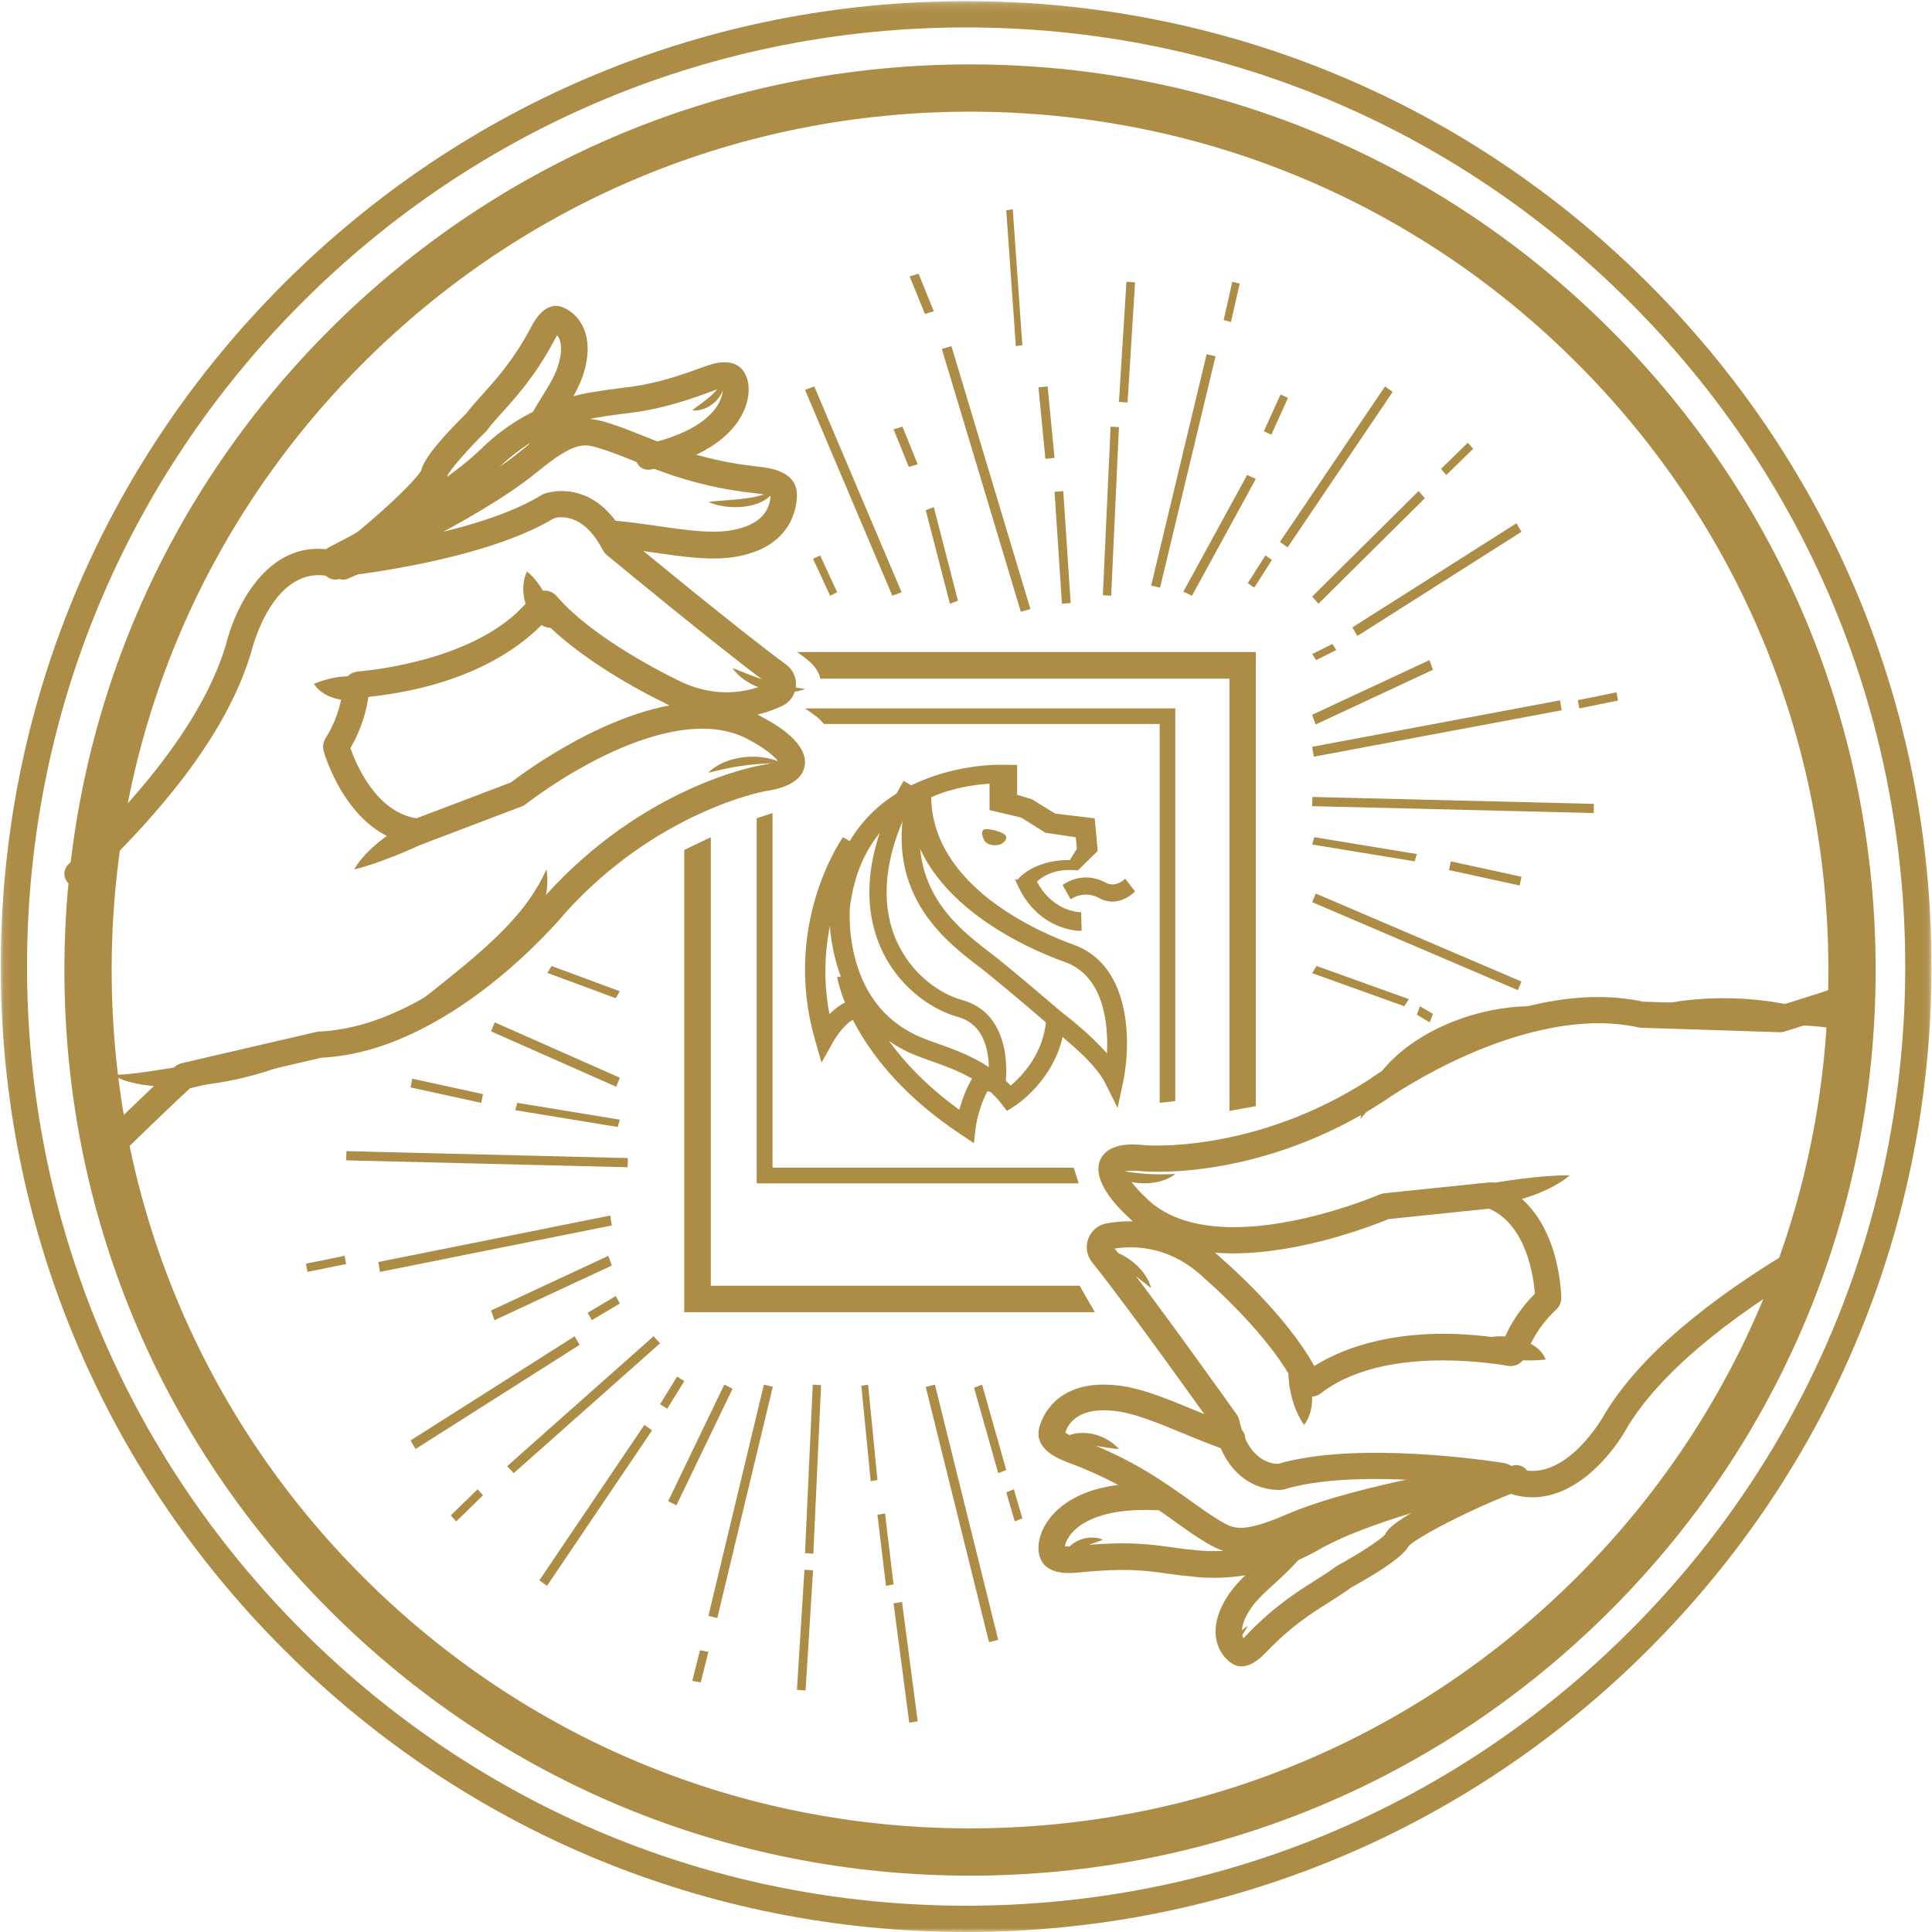 <?xml version="1.0" encoding="UTF-8"?>
<svg width="240px" height="240px" viewBox="0 0 240 240" version="1.1" xmlns="http://www.w3.org/2000/svg" xmlns:xlink="http://www.w3.org/1999/xlink">
    <defs>
        <polygon id="path-1" points="0.093 0.141 239.939 0.141 239.939 240 0.093 240"></polygon>
    </defs>
    <g id="Awards" stroke="none" stroke-width="1" fill="none" fill-rule="evenodd">
        <g id="awards" transform="translate(-490, -5875)">
            <g id="MIEMBROS" transform="translate(0, 5475)">
                <g id="LOGOGRANDE" transform="translate(490, 400)">
                    <path d="M43.526,92.935 C44.203,94.858 46.704,100.879 51.733,101.654 L63.471,97.194 C64.484,96.417 69.092,92.989 74.797,90.393 C77.786,89.032 80.581,88.111 83.167,87.629 C82.85,87.48 82.528,87.32 82.206,87.145 C81.457,86.786 72.817,82.567 67.646,77.25 C65.105,79.996 58.678,85.21 45.759,86.57 C45.556,88.048 45.006,90.406 43.526,92.935 M12.712,145 C12.288,145 11.863,144.838 11.543,144.512 C10.909,143.869 10.918,142.837 11.564,142.206 C12.529,141.264 21.014,132.978 21.917,132.366 C22.126,132.223 22.36,132.121 22.609,132.065 L39.3,128.191 C39.423,128.162 39.551,128.145 39.679,128.14 C54.203,127.508 67.581,111.459 67.715,111.298 L67.763,111.243 C79.932,97.728 93.883,95.176 94.471,95.076 C95.706,94.888 96.319,94.654 96.604,94.508 C96.158,93.88 94.713,92.787 93.318,92.056 L93.246,92.016 C88.147,89.02 81.14,91.093 76.158,93.36 C70.405,95.978 65.846,99.485 65.345,99.876 C65.188,99.998 65.005,100.104 64.807,100.177 L52.617,104.81 C52.313,104.928 51.977,104.972 51.649,104.935 C43.883,104.057 40.769,95.155 40.224,93.38 C40.05,92.814 40.134,92.2 40.45,91.697 C42.267,88.804 42.547,86.099 42.592,85.339 C42.648,84.334 43.455,83.508 44.467,83.417 C47.057,83.191 60.26,81.681 65.972,74.172 C66.352,73.676 66.926,73.381 67.547,73.363 C68.176,73.336 68.77,73.608 69.179,74.085 C73.806,79.478 83.562,84.176 83.661,84.222 L83.734,84.259 C88.507,86.84 92.633,86.101 95.362,84.924 C89.177,80.35 75.947,69.413 75.376,68.942 C75.166,68.767 74.993,68.552 74.865,68.306 C72.481,63.681 69.52,64.177 68.832,64.369 C60.091,69.663 43.63,71.489 41.775,71.679 C41.54,71.703 41.307,71.686 41.08,71.63 C34.005,69.948 31.355,80.428 31.244,80.875 L31.217,80.974 C28.624,89.741 21.934,99.145 10.768,109.721 C10.112,110.344 9.076,110.318 8.451,109.663 C7.828,109.012 7.853,107.98 8.509,107.359 C19.09,97.335 25.672,88.153 28.07,80.069 C29.37,74.842 33.656,66.67 41.644,68.413 C43.704,68.187 59.396,66.338 67.243,61.511 C67.376,61.431 67.503,61.371 67.636,61.324 C68.27,61.106 73.839,59.428 77.663,66.592 C79.447,68.064 92.004,78.418 97.643,82.547 C98.514,83.184 98.97,84.203 98.866,85.273 C98.76,86.34 98.114,87.25 97.139,87.704 C96.348,88.075 95.321,88.473 94.112,88.772 C94.37,88.903 94.624,89.041 94.875,89.187 C96.587,90.085 100.419,92.418 99.963,95.125 C99.546,97.606 96.124,98.124 94.998,98.294 C94.903,98.311 81.596,100.784 70.226,113.394 C69.363,114.435 55.687,130.631 39.932,131.393 L23.625,135.178 C22.742,135.949 18.825,139.681 13.86,144.534 C13.54,144.845 13.127,145 12.712,145" id="Fill-1" fill="#AD8C45"></path>
                    <path d="M100,85.58 C100,85.58 99.86,85.65 99.591,85.729 C99.458,85.766 99.294,85.819 99.1,85.851 C98.908,85.891 98.689,85.929 98.446,85.954 C97.962,86.006 97.385,86.021 96.777,85.961 C96.471,85.939 96.158,85.894 95.845,85.831 C95.527,85.782 95.223,85.685 94.91,85.605 C94.604,85.513 94.309,85.4 94.019,85.289 C93.735,85.168 93.466,85.032 93.209,84.904 C92.959,84.763 92.73,84.613 92.514,84.475 C92.295,84.337 92.122,84.175 91.951,84.039 C91.612,83.764 91.388,83.49 91.231,83.303 C91.075,83.115 91,83 91,83 C91,83 91.157,83.047 91.409,83.144 C91.533,83.193 91.687,83.249 91.851,83.321 C92.012,83.397 92.215,83.46 92.418,83.542 C92.627,83.619 92.834,83.722 93.071,83.802 C93.307,83.886 93.548,83.981 93.797,84.077 C94.052,84.161 94.311,84.253 94.573,84.348 C94.844,84.425 95.106,84.525 95.38,84.602 C95.655,84.676 95.922,84.768 96.198,84.831 C96.335,84.865 96.469,84.901 96.602,84.939 C96.737,84.971 96.871,85.002 97.002,85.031 C97.265,85.099 97.525,85.144 97.77,85.201 C98.018,85.246 98.254,85.299 98.474,85.335 C98.916,85.422 99.294,85.474 99.567,85.518 C99.843,85.558 100,85.58 100,85.58" id="Fill-3" fill="#AD8C45"></path>
                    <path d="M96,61 C96,61 95.987,61.104 95.893,61.273 C95.798,61.441 95.612,61.668 95.316,61.905 C95.164,62.02 94.989,62.139 94.782,62.247 C94.582,62.366 94.343,62.453 94.099,62.556 C93.846,62.634 93.585,62.733 93.303,62.785 C93.025,62.848 92.737,62.905 92.446,62.934 L92.01,62.979 C91.866,62.989 91.72,62.989 91.578,62.994 C91.291,63.005 91.008,63.002 90.74,62.978 C90.472,62.956 90.211,62.943 89.973,62.901 C89.732,62.862 89.509,62.82 89.303,62.778 C88.895,62.692 88.571,62.573 88.348,62.497 C88.122,62.416 88,62.36 88,62.36 C88,62.36 88.148,62.333 88.394,62.303 C88.64,62.268 88.984,62.252 89.388,62.21 C89.59,62.192 89.804,62.174 90.03,62.161 C90.257,62.154 90.49,62.119 90.731,62.106 C90.851,62.095 90.975,62.093 91.097,62.08 C91.217,62.066 91.341,62.054 91.463,62.043 C91.713,62.024 91.96,62.001 92.204,61.965 C92.454,61.946 92.691,61.901 92.929,61.869 C93.171,61.841 93.389,61.783 93.621,61.752 C93.833,61.697 94.061,61.665 94.253,61.608 C94.458,61.56 94.645,61.505 94.822,61.452 C95.527,61.245 96,61 96,61" id="Fill-5" fill="#AD8C45"></path>
                    <path d="M88,96 C88,96 88.082,95.89 88.267,95.726 C88.359,95.645 88.471,95.542 88.615,95.445 C88.755,95.34 88.917,95.228 89.108,95.118 C89.294,95.003 89.509,94.901 89.739,94.789 C89.973,94.691 90.221,94.576 90.491,94.493 C90.758,94.399 91.041,94.316 91.335,94.252 C91.627,94.173 91.932,94.136 92.236,94.085 C92.54,94.041 92.851,94.026 93.153,94.006 C93.456,93.992 93.757,94.006 94.045,94.012 C94.333,94.027 94.609,94.066 94.87,94.097 C95.13,94.124 95.371,94.19 95.593,94.239 C95.813,94.292 96.013,94.336 96.186,94.403 C96.359,94.459 96.507,94.52 96.628,94.568 C96.869,94.663 97,94.728 97,94.728 C97,94.728 96.843,94.75 96.579,94.767 C96.448,94.775 96.29,94.789 96.112,94.791 C95.932,94.791 95.73,94.821 95.513,94.83 C95.297,94.846 95.065,94.841 94.82,94.869 C94.579,94.886 94.323,94.904 94.059,94.923 C93.797,94.953 93.527,94.972 93.255,94.998 C92.985,95.039 92.707,95.052 92.434,95.098 C92.16,95.139 91.885,95.169 91.618,95.218 C91.484,95.244 91.35,95.263 91.217,95.283 C91.086,95.309 90.957,95.335 90.829,95.358 C90.569,95.399 90.326,95.461 90.087,95.502 C89.854,95.558 89.624,95.6 89.42,95.652 C89,95.742 88.652,95.835 88.4,95.897 C88.146,95.963 88,96 88,96" id="Fill-7" fill="#AD8C45"></path>
                    <path d="M69,77.916 C69,77.916 68.964,77.934 68.898,77.95 C68.833,77.963 68.732,77.994 68.612,77.995 C68.495,77.999 68.342,78.009 68.185,77.98 C68.022,77.96 67.849,77.91 67.662,77.842 C67.297,77.7 66.894,77.453 66.535,77.093 C66.167,76.737 65.85,76.268 65.594,75.757 C65.477,75.495 65.361,75.23 65.276,74.954 C65.196,74.677 65.124,74.398 65.078,74.123 C65.037,73.844 65.015,73.57 65.001,73.31 C64.995,73.048 65.012,72.797 65.034,72.566 C65.057,72.333 65.088,72.12 65.138,71.928 C65.181,71.738 65.239,71.569 65.283,71.433 C65.322,71.297 65.377,71.187 65.404,71.114 C65.435,71.041 65.457,71 65.457,71 C65.457,71 65.489,71.025 65.549,71.07 C65.601,71.117 65.693,71.182 65.78,71.27 C65.872,71.357 65.988,71.457 66.097,71.578 C66.204,71.695 66.325,71.828 66.457,71.972 C66.581,72.115 66.698,72.273 66.819,72.435 C66.943,72.596 67.067,72.765 67.175,72.943 C67.408,73.292 67.615,73.667 67.799,74.055 C67.895,74.245 67.981,74.442 68.062,74.641 C68.15,74.832 68.216,75.044 68.291,75.238 C68.361,75.442 68.423,75.646 68.485,75.843 C68.543,76.049 68.602,76.239 68.651,76.437 C68.753,76.817 68.834,77.179 68.896,77.458 C68.931,77.586 68.95,77.715 68.97,77.788 C68.989,77.871 69,77.916 69,77.916" id="Fill-9" fill="#AD8C45"></path>
                    <path d="M48,85.075 C48,85.075 47.973,85.114 47.918,85.177 C47.862,85.236 47.781,85.34 47.672,85.433 C47.455,85.646 47.132,85.906 46.721,86.145 C46.31,86.382 45.814,86.601 45.263,86.753 C44.715,86.911 44.109,86.987 43.499,87 C42.889,87.002 42.272,86.933 41.704,86.776 C41.134,86.622 40.616,86.389 40.2,86.129 C39.994,85.992 39.812,85.854 39.657,85.724 C39.503,85.598 39.382,85.444 39.282,85.335 C39.182,85.227 39.116,85.118 39.067,85.053 C39.022,84.986 39,84.946 39,84.946 C39,84.946 39.044,84.927 39.126,84.891 C39.205,84.863 39.326,84.805 39.464,84.763 C39.745,84.669 40.128,84.528 40.545,84.42 C40.757,84.364 40.982,84.3 41.213,84.254 C41.441,84.212 41.687,84.15 41.931,84.12 C42.423,84.045 42.943,84.004 43.469,84.001 C44.518,83.984 45.604,84.153 46.475,84.43 C46.909,84.561 47.287,84.72 47.561,84.85 C47.696,84.905 47.807,84.975 47.882,85.01 C47.96,85.052 48,85.075 48,85.075" id="Fill-11" fill="#AD8C45"></path>
                    <path d="M44,108 C44,108 44.144,107.722 44.454,107.285 C44.768,106.853 45.248,106.261 45.897,105.633 C46.54,104.997 47.353,104.323 48.284,103.682 C48.75,103.366 49.239,103.041 49.762,102.756 C50.023,102.613 50.28,102.457 50.549,102.32 L51.366,101.922 C51.916,101.665 52.479,101.429 53.044,101.222 C53.324,101.111 53.604,101.008 53.888,100.927 C54.171,100.84 54.449,100.748 54.729,100.674 C55.277,100.507 55.831,100.401 56.351,100.297 C56.615,100.252 56.865,100.199 57.114,100.164 C57.366,100.135 57.608,100.108 57.841,100.082 C58.308,100.04 58.735,100.005 59.119,100 C59.505,100 59.842,100.008 60.12,100.026 C60.678,100.061 61,100.111 61,100.111 C61,100.111 60.748,100.315 60.302,100.621 C60.079,100.774 59.806,100.947 59.494,101.137 C59.184,101.33 58.837,101.551 58.455,101.773 C58.073,101.988 57.659,102.221 57.224,102.468 C56.786,102.701 56.323,102.945 55.847,103.199 C55.372,103.451 54.873,103.688 54.368,103.941 C53.869,104.196 53.343,104.421 52.834,104.678 C52.314,104.912 51.793,105.148 51.28,105.379 C50.76,105.604 50.254,105.832 49.75,106.033 C48.75,106.45 47.79,106.813 46.948,107.112 C46.102,107.404 45.375,107.634 44.847,107.78 C44.587,107.857 44.369,107.904 44.226,107.945 C44.079,107.981 44,108 44,108" id="Fill-13" fill="#AD8C45"></path>
                    <path d="M49,127 C49,127 49.342,126.697 49.936,126.194 C50.533,125.694 51.383,124.996 52.396,124.183 C53.398,123.382 54.567,122.448 55.821,121.445 C56.433,120.947 57.064,120.432 57.707,119.906 C58.334,119.371 58.98,118.843 59.594,118.286 C60.226,117.746 60.827,117.18 61.413,116.624 C61.712,116.348 61.984,116.057 62.274,115.785 C62.558,115.508 62.811,115.215 63.087,114.947 C63.352,114.668 63.59,114.38 63.85,114.113 C64.089,113.832 64.323,113.557 64.551,113.29 C64.771,113.014 64.982,112.746 65.189,112.487 C65.387,112.219 65.577,111.958 65.761,111.71 C66.105,111.199 66.432,110.721 66.685,110.274 C66.972,109.838 67.149,109.427 67.348,109.095 C67.516,108.748 67.65,108.477 67.74,108.291 C67.837,108.101 67.889,108 67.889,108 C67.889,108 67.903,108.111 67.929,108.32 C67.943,108.529 67.997,108.844 68,109.241 C67.983,109.633 68,110.131 67.905,110.678 C67.861,110.952 67.827,111.255 67.752,111.56 C67.679,111.864 67.596,112.186 67.504,112.523 C67.388,112.85 67.268,113.191 67.145,113.545 C67.003,113.889 66.836,114.238 66.673,114.604 C66.495,114.959 66.292,115.311 66.092,115.681 C65.876,116.035 65.641,116.391 65.402,116.752 C64.904,117.456 64.36,118.166 63.746,118.826 C63.148,119.501 62.485,120.13 61.807,120.736 C61.12,121.334 60.413,121.897 59.688,122.415 C58.963,122.93 58.231,123.408 57.499,123.829 C56.774,124.26 56.048,124.631 55.354,124.967 C54.655,125.297 53.984,125.583 53.355,125.824 C52.096,126.305 51.006,126.61 50.233,126.781 C49.458,126.952 49,127 49,127" id="Fill-15" fill="#AD8C45"></path>
                    <path d="M38,131.022 C38,131.022 37.671,131.221 37.076,131.515 C36.477,131.808 35.61,132.195 34.541,132.588 C33.472,132.982 32.2,133.385 30.81,133.737 C30.115,133.915 29.392,134.08 28.648,134.226 C27.908,134.377 27.145,134.5 26.379,134.617 C25.61,134.719 24.841,134.819 24.074,134.878 C23.691,134.913 23.31,134.941 22.93,134.956 C22.553,134.976 22.178,134.994 21.809,134.995 C20.33,135.022 18.932,134.937 17.743,134.752 C17.147,134.659 16.606,134.546 16.132,134.418 C15.897,134.358 15.676,134.285 15.479,134.217 C15.28,134.151 15.098,134.085 14.939,134.011 C14.619,133.884 14.386,133.748 14.231,133.656 C14.076,133.566 14,133.513 14,133.513 C14,133.513 14.1,133.512 14.29,133.51 C14.381,133.51 14.494,133.51 14.626,133.51 C14.757,133.504 14.909,133.495 15.078,133.485 C15.243,133.48 15.427,133.469 15.626,133.448 C15.827,133.427 16.034,133.421 16.263,133.388 C16.717,133.342 17.223,133.277 17.773,133.201 C18.874,133.049 20.148,132.846 21.519,132.633 C22.204,132.527 22.914,132.418 23.634,132.306 C24.357,132.199 25.093,132.09 25.828,131.981 C26.568,131.882 27.307,131.772 28.039,131.682 C28.771,131.585 29.495,131.501 30.198,131.424 C31.604,131.269 32.934,131.158 34.085,131.091 C35.237,131.022 36.212,130.999 36.904,131 C37.595,131.001 38,131.022 38,131.022" id="Fill-17" fill="#AD8C45"></path>
                    <path d="M42.64,72 C42.008,72 41.405,71.627 41.136,70.998 C40.776,70.156 41.155,69.175 41.986,68.807 C42.139,68.74 57.561,61.887 64.711,56.011 C69.863,51.777 72.05,51.495 75.295,52.457 C76.785,52.898 78.272,53.492 79.847,54.12 C83.54,55.594 87.725,57.266 94.107,57.959 C95.585,58.118 99.047,58.495 99,61.566 C98.976,63.077 98.34,68.089 91.149,69.2 C88.227,69.649 84.897,69.17 81.372,68.662 C79.502,68.391 77.57,68.113 75.596,67.955 C74.694,67.882 74.02,67.08 74.09,66.163 C74.162,65.247 74.958,64.559 75.854,64.636 C77.93,64.801 79.914,65.087 81.833,65.365 C85.114,65.837 88.21,66.285 90.657,65.906 C94.864,65.257 95.649,63.028 95.717,61.658 C95.295,61.436 94.157,61.313 93.759,61.269 C86.937,60.528 82.342,58.695 78.649,57.221 C77.144,56.62 75.724,56.052 74.376,55.653 C72.599,55.125 71.423,54.776 66.772,58.601 C59.277,64.761 43.942,71.575 43.293,71.861 C43.081,71.955 42.859,72 42.64,72" id="Fill-19" fill="#AD8C45"></path>
                    <path d="M89.953,47 C89.953,47 89.985,47.104 89.996,47.298 C90.008,47.49 89.995,47.769 89.916,48.09 C89.877,48.251 89.829,48.425 89.752,48.593 C89.687,48.771 89.591,48.937 89.494,49.114 C89.383,49.272 89.275,49.455 89.139,49.597 C89.008,49.751 88.869,49.9 88.718,50.025 C88.57,50.156 88.417,50.278 88.256,50.372 C88.1,50.479 87.942,50.571 87.781,50.64 C87.624,50.71 87.471,50.782 87.32,50.824 C87.171,50.872 87.028,50.905 86.896,50.934 C86.634,50.998 86.405,50.993 86.248,51 C86.09,51.001 86,50.992 86,50.992 C86,50.992 86.072,50.92 86.2,50.812 C86.325,50.702 86.514,50.572 86.727,50.406 C86.834,50.323 86.949,50.233 87.074,50.15 C87.198,50.068 87.316,49.953 87.448,49.863 C87.58,49.772 87.709,49.663 87.838,49.559 C87.972,49.456 88.103,49.351 88.227,49.234 C88.36,49.131 88.476,49.008 88.598,48.896 C88.723,48.785 88.823,48.654 88.941,48.545 C89.037,48.419 89.155,48.313 89.239,48.188 C89.331,48.07 89.416,47.954 89.493,47.842 C89.563,47.727 89.637,47.623 89.692,47.522 C89.748,47.421 89.798,47.331 89.837,47.255 C89.912,47.101 89.953,47 89.953,47" id="Fill-21" fill="#AD8C45"></path>
                    <path d="M41.611,71 C41.02,71 40.453,70.676 40.171,70.117 C39.773,69.326 40.094,68.365 40.888,67.968 C41.019,67.903 54.017,61.395 59.799,55.73 C65.908,49.743 73.12,48.762 73.975,48.663 C75.086,48.463 76.043,48.345 76.97,48.23 C79.52,47.911 81.929,47.612 87.286,45.618 C88.417,45.198 91.421,44.08 92.623,46.558 C93.1,47.544 93.261,49.311 92.279,51.312 C91.142,53.631 88.243,56.728 80.891,58.32 C80.024,58.509 79.166,57.961 78.976,57.097 C78.786,56.234 79.337,55.381 80.207,55.193 C86.566,53.816 88.671,51.322 89.359,49.958 C89.76,49.166 89.802,48.535 89.772,48.198 C89.358,48.265 88.7,48.51 88.416,48.615 C82.705,50.741 79.992,51.078 77.369,51.405 C76.431,51.522 75.543,51.634 74.497,51.822 L74.364,51.841 C74.302,51.847 67.587,52.595 62.059,58.01 C55.914,64.03 42.884,70.556 42.331,70.83 C42.1,70.945 41.853,71 41.611,71" id="Fill-23" fill="#AD8C45"></path>
                    <path d="M68.193,40 C68.193,40 68.284,40.043 68.409,40.141 C68.536,40.238 68.683,40.392 68.799,40.595 C68.923,40.796 68.982,41.043 69,41.309 C68.991,41.441 69.007,41.581 68.965,41.717 C68.941,41.856 68.899,41.994 68.84,42.128 C68.788,42.265 68.72,42.398 68.635,42.525 C68.562,42.655 68.466,42.776 68.368,42.891 C68.186,43.125 67.961,43.326 67.761,43.492 C67.567,43.659 67.359,43.78 67.223,43.868 C67.085,43.954 67,44 67,44 C67,44 67.024,43.93 67.081,43.816 C67.133,43.701 67.232,43.544 67.335,43.356 C67.383,43.261 67.438,43.16 67.503,43.056 C67.573,42.952 67.611,42.836 67.683,42.724 C67.755,42.61 67.803,42.491 67.862,42.371 C67.923,42.251 67.982,42.13 68.026,42.007 C68.136,41.765 68.204,41.52 68.265,41.288 C68.278,41.172 68.311,41.059 68.315,40.952 C68.322,40.846 68.33,40.743 68.326,40.648 C68.317,40.269 68.193,40 68.193,40" id="Fill-25" fill="#AD8C45"></path>
                    <path d="M41.658,72 C41.15,72 40.647,71.767 40.323,71.324 C39.78,70.588 39.938,69.551 40.675,69.006 C46.298,64.861 51.682,59.698 52.34,58.412 C52.63,57.114 54.438,54.814 57.716,51.568 L57.908,51.379 C58.547,50.544 59.26,49.751 60.013,48.913 C61.813,46.906 63.854,44.633 65.928,40.714 C66.391,39.841 67.802,37.183 70.091,38.248 C72.054,39.162 73.759,41.641 72.649,45.857 C72.134,47.815 71.179,49.36 70.167,50.995 C69.516,52.048 68.842,53.137 68.167,54.496 C67.759,55.315 66.764,55.648 65.944,55.239 C65.125,54.831 64.794,53.835 65.201,53.016 C65.946,51.523 66.692,50.316 67.35,49.251 C68.303,47.71 69.055,46.493 69.445,45.013 C69.851,43.473 69.757,42.289 69.205,41.641 C69.065,41.874 68.927,42.132 68.856,42.268 C66.59,46.546 64.31,49.087 62.478,51.128 C61.711,51.981 61.051,52.717 60.476,53.476 L60.322,53.65 L60.049,53.923 C58.139,55.814 55.922,58.31 55.583,59.095 C55.5,59.678 55.153,60.817 51.022,64.692 C48.481,67.077 45.424,69.623 42.639,71.677 C42.343,71.895 41.998,72 41.658,72" id="Fill-27" fill="#AD8C45"></path>
                    <path d="M151.766,156.353 C152.392,156.892 159.656,163.207 163.269,169.687 C166.434,167.687 174.002,164.289 186.855,166.306 C187.435,164.93 188.58,162.784 190.67,160.716 C190.517,158.677 189.663,152.195 184.994,150.146 L172.487,151.439 C171.326,151.923 165.982,154.057 159.777,155.103 C156.52,155.651 153.572,155.822 150.937,155.617 C151.214,155.849 151.491,156.095 151.766,156.353 M190.373,186 C189.009,186 187.581,185.673 186.113,184.917 C184.068,184.604 168.419,182.348 159.573,184.998 C159.427,185.04 159.291,185.066 159.15,185.076 C158.481,185.127 152.669,185.32 150.834,177.401 C149.497,175.523 140.081,162.304 135.666,156.81 C134.994,155.973 134.817,154.871 135.196,153.867 C135.575,152.866 136.43,152.155 137.488,151.967 C138.356,151.811 139.453,151.686 140.718,151.713 C140.494,151.517 140.276,151.31 140.066,151.099 C138.646,149.791 135.554,146.548 136.694,144.052 C137.738,141.765 141.174,142.146 142.303,142.271 C142.4,142.278 155.909,143.316 170.176,134.042 C171.278,133.256 188.705,121.109 204.121,124.431 L220.93,124.974 C221.174,124.894 221.558,124.774 222.054,124.62 C223.713,124.102 226.799,123.136 229.839,122.09 C230.688,121.796 231.616,122.246 231.91,123.094 C232.204,123.94 231.754,124.866 230.903,125.157 C227.82,126.22 224.703,127.194 223.028,127.719 C222.382,127.92 221.938,128.057 221.782,128.113 C221.551,128.195 221.305,128.232 221.05,128.227 L203.902,127.672 C203.762,127.667 203.633,127.65 203.511,127.621 C196.185,126.006 188.064,128.525 182.545,130.924 C176.45,133.573 172.088,136.67 172.044,136.7 L171.986,136.741 C156.717,146.68 142.573,145.553 141.979,145.5 C140.721,145.362 140.066,145.433 139.755,145.502 C140.016,146.226 141.134,147.665 142.302,148.738 L142.361,148.795 C144.653,151.122 149.44,153.551 159.233,151.901 C165.485,150.848 170.793,148.631 171.378,148.383 C171.562,148.303 171.76,148.251 171.964,148.229 L184.958,146.886 C185.288,146.853 185.624,146.898 185.929,147.018 C193.195,149.865 193.889,159.274 193.955,161.133 C193.977,161.72 193.74,162.292 193.302,162.696 C190.796,165.025 189.819,167.574 189.58,168.3 C189.264,169.254 188.279,169.843 187.279,169.667 C184.717,169.22 171.56,167.278 164.086,173.076 C163.593,173.456 162.965,173.592 162.361,173.45 C161.753,173.306 161.249,172.9 160.979,172.336 C157.909,165.924 149.698,158.862 149.615,158.792 L149.554,158.736 C145.599,154.998 141.409,154.659 138.461,155.096 C143.281,161.151 153.209,175.127 153.637,175.729 C153.797,175.954 153.909,176.208 153.966,176.482 C155.055,181.507 157.985,181.845 158.753,181.845 C158.763,181.845 158.775,181.844 158.785,181.844 C168.607,178.972 184.987,181.449 186.829,181.742 C187.058,181.779 187.276,181.854 187.478,181.964 C193.799,185.376 199.025,176.237 199.392,175.577 L199.465,175.45 C203.664,168.591 211.883,161.542 223.888,154.514 C224.664,154.059 225.66,154.318 226.117,155.091 C226.572,155.864 226.312,156.859 225.536,157.313 C214.177,163.964 206.126,170.816 202.251,177.134 C200.188,180.881 195.775,186 190.373,186" id="Fill-29" fill="#AD8C45"></path>
                    <path d="M135,155.087 C135,155.087 135.161,155.045 135.451,155.02 C135.594,155.012 135.772,154.993 135.974,155.003 C136.175,155.004 136.403,155.014 136.651,155.045 C137.142,155.101 137.715,155.219 138.293,155.426 C138.586,155.521 138.878,155.645 139.166,155.786 C139.463,155.911 139.73,156.09 140.011,156.25 C140.281,156.422 140.534,156.615 140.783,156.801 C141.022,157 141.241,157.21 141.452,157.41 C141.651,157.622 141.828,157.838 141.994,158.04 C142.164,158.241 142.282,158.457 142.404,158.645 C142.65,159.024 142.779,159.375 142.871,159.616 C142.963,159.857 143,160 143,160 C143,160 142.86,159.911 142.646,159.746 C142.539,159.665 142.408,159.568 142.272,159.449 C142.137,159.328 141.959,159.214 141.786,159.076 C141.607,158.944 141.437,158.783 141.229,158.64 C141.026,158.493 140.821,158.333 140.608,158.17 C140.384,158.018 140.16,157.858 139.935,157.692 C139.693,157.547 139.467,157.376 139.223,157.227 C138.977,157.083 138.744,156.919 138.494,156.787 C138.371,156.718 138.251,156.647 138.132,156.575 C138.008,156.51 137.888,156.445 137.768,156.381 C137.533,156.245 137.293,156.137 137.068,156.016 C136.84,155.91 136.626,155.797 136.421,155.708 C136.015,155.51 135.659,155.366 135.407,155.255 C135.148,155.148 135,155.087 135,155.087" id="Fill-31" fill="#AD8C45"></path>
                    <path d="M131,179.825 C131,179.825 131.05,179.683 131.2,179.469 C131.35,179.254 131.607,178.984 131.971,178.727 C132.155,178.604 132.363,178.481 132.595,178.384 C132.826,178.268 133.083,178.207 133.347,178.128 C133.613,178.084 133.894,178.013 134.178,178.011 C134.462,177.996 134.753,177.992 135.035,178.028 L135.461,178.076 C135.6,178.1 135.736,178.138 135.872,178.169 C136.145,178.229 136.409,178.307 136.652,178.412 C136.896,178.512 137.135,178.598 137.344,178.721 C137.555,178.839 137.751,178.956 137.928,179.07 C138.281,179.297 138.541,179.551 138.723,179.717 C138.905,179.888 139,180 139,180 C139,180 138.852,180 138.611,179.976 C138.366,179.961 138.04,179.892 137.646,179.845 C137.449,179.819 137.24,179.786 137.025,179.745 C136.809,179.696 136.577,179.683 136.346,179.638 C136.229,179.623 136.113,179.594 135.995,179.579 C135.875,179.567 135.756,179.553 135.636,179.534 C135.395,179.497 135.154,179.465 134.913,179.452 C134.673,179.413 134.433,179.413 134.198,179.396 C133.961,179.372 133.734,179.398 133.505,179.381 C133.286,179.403 133.061,179.389 132.858,179.42 C132.649,179.435 132.454,179.463 132.269,179.491 C131.532,179.601 131,179.825 131,179.825" id="Fill-33" fill="#AD8C45"></path>
                    <path d="M146,145.833 C146,145.833 145.887,145.938 145.66,146.081 C145.547,146.15 145.408,146.24 145.24,146.317 C145.074,146.401 144.883,146.489 144.668,146.566 C144.454,146.651 144.217,146.714 143.962,146.786 C143.707,146.837 143.435,146.908 143.151,146.934 C142.867,146.974 142.572,146.997 142.269,146.996 C141.967,147.012 141.663,146.978 141.358,146.959 C141.052,146.932 140.751,146.87 140.456,146.816 C140.161,146.754 139.88,146.662 139.606,146.581 C139.336,146.49 139.083,146.374 138.842,146.272 C138.602,146.175 138.392,146.035 138.195,145.926 C138.001,145.806 137.823,145.705 137.678,145.584 C137.53,145.474 137.407,145.366 137.307,145.281 C137.105,145.11 137,145 137,145 C137,145 137.156,145.016 137.414,145.064 C137.541,145.087 137.697,145.115 137.869,145.157 C138.039,145.204 138.243,145.221 138.453,145.266 C138.664,145.302 138.884,145.367 139.127,145.398 C139.364,145.441 139.614,145.485 139.872,145.531 C140.131,145.565 140.395,145.611 140.664,145.65 C140.934,145.673 141.205,145.728 141.48,145.744 C141.754,145.768 142.027,145.805 142.298,145.814 C142.433,145.821 142.568,145.832 142.702,145.843 C142.834,145.846 142.966,145.849 143.097,145.857 C143.357,145.875 143.609,145.865 143.851,145.878 C144.091,145.871 144.323,145.883 144.535,145.875 C144.964,145.878 145.325,145.857 145.586,145.852 C145.85,145.84 146,145.833 146,145.833" id="Fill-35" fill="#AD8C45"></path>
                    <path d="M160,169.002 C160,169.002 160.037,168.997 160.104,169.002 C160.171,169.011 160.274,169.016 160.388,169.054 C160.502,169.09 160.65,169.132 160.796,169.213 C160.949,169.287 161.104,169.394 161.271,169.523 C161.591,169.787 161.929,170.164 162.2,170.638 C162.48,171.111 162.688,171.678 162.831,172.268 C162.89,172.564 162.947,172.864 162.974,173.164 C162.995,173.464 163.007,173.762 162.995,174.048 C162.978,174.336 162.943,174.614 162.904,174.874 C162.856,175.135 162.788,175.378 162.722,175.598 C162.654,175.819 162.58,176.019 162.493,176.191 C162.413,176.364 162.324,176.512 162.254,176.631 C162.189,176.752 162.114,176.843 162.073,176.905 C162.029,176.967 161.999,177 161.999,177 C161.999,177 161.974,176.966 161.926,176.902 C161.885,176.836 161.81,176.743 161.745,176.628 C161.675,176.51 161.586,176.372 161.504,176.217 C161.426,176.066 161.337,175.895 161.241,175.709 C161.151,175.526 161.07,175.331 160.986,175.131 C160.901,174.931 160.817,174.724 160.749,174.511 C160.597,174.088 160.475,173.649 160.376,173.205 C160.323,172.986 160.28,172.762 160.243,172.54 C160.196,172.323 160.176,172.09 160.143,171.875 C160.116,171.65 160.097,171.428 160.077,171.212 C160.064,170.992 160.045,170.785 160.039,170.575 C160.016,170.164 160.011,169.78 160.008,169.487 C160,169.351 160.007,169.216 160.003,169.137 C160.001,169.049 160,169.002 160,169.002" id="Fill-37" fill="#AD8C45"></path>
                    <path d="M183,166.85 C183,166.85 183.038,166.822 183.113,166.78 C183.186,166.742 183.295,166.672 183.434,166.614 C183.712,166.481 184.111,166.328 184.592,166.212 C185.073,166.096 185.634,166.016 186.231,166.003 C186.826,165.986 187.457,166.049 188.071,166.168 C188.686,166.297 189.285,166.488 189.811,166.741 C190.337,166.996 190.79,167.304 191.132,167.613 C191.3,167.776 191.444,167.931 191.561,168.076 C191.682,168.215 191.759,168.374 191.826,168.487 C191.896,168.601 191.931,168.708 191.962,168.772 C191.99,168.841 192,168.879 192,168.879 C192,168.879 191.95,168.886 191.856,168.9 C191.769,168.905 191.63,168.929 191.481,168.936 C191.174,168.955 190.748,168.994 190.299,168.995 C190.069,168.999 189.825,169.005 189.582,168.994 C189.34,168.981 189.075,168.981 188.821,168.954 C188.304,168.914 187.771,168.838 187.243,168.728 C186.184,168.518 185.141,168.144 184.345,167.723 C183.948,167.518 183.613,167.303 183.377,167.135 C183.257,167.059 183.165,166.977 183.099,166.931 C183.035,166.877 183,166.85 183,166.85" id="Fill-39" fill="#AD8C45"></path>
                    <path d="M195,146.001 C195,146.001 194.779,146.209 194.349,146.517 C193.917,146.821 193.277,147.227 192.459,147.626 C191.644,148.035 190.652,148.439 189.552,148.79 C189.002,148.961 188.429,149.135 187.832,149.267 C187.535,149.335 187.237,149.414 186.932,149.472 C186.628,149.529 186.322,149.584 186.013,149.64 C185.399,149.742 184.778,149.825 184.162,149.88 C183.855,149.916 183.551,149.944 183.244,149.953 C182.941,149.967 182.642,149.986 182.346,149.99 C181.756,150.015 181.18,149.987 180.639,149.966 C180.365,149.949 180.103,149.94 179.847,149.917 C179.593,149.887 179.345,149.859 179.109,149.83 C178.635,149.766 178.205,149.707 177.824,149.628 C177.443,149.546 177.112,149.465 176.842,149.391 C176.303,149.241 176,149.13 176,149.13 C176,149.13 176.306,149.009 176.832,148.843 C177.095,148.76 177.412,148.669 177.774,148.574 C178.136,148.476 178.539,148.359 178.98,148.252 C179.417,148.15 179.89,148.038 180.391,147.921 C180.889,147.816 181.413,147.705 181.956,147.589 C182.498,147.476 183.056,147.379 183.624,147.269 C184.191,147.158 184.772,147.077 185.347,146.966 C185.928,146.877 186.508,146.785 187.08,146.696 C187.655,146.615 188.219,146.528 188.774,146.462 C189.878,146.317 190.927,146.212 191.841,146.135 C192.758,146.064 193.541,146.023 194.104,146.01 C194.382,145.999 194.61,146.006 194.762,146 C194.916,146.001 195,146.001 195,146.001" id="Fill-41" fill="#AD8C45"></path>
                    <path d="M192,125.117 C192,125.117 191.594,125.326 190.894,125.668 C190.195,126.006 189.2,126.475 188.019,127.012 C186.852,127.544 185.49,128.163 184.031,128.826 C183.316,129.161 182.577,129.506 181.826,129.857 C181.087,130.225 180.331,130.577 179.599,130.969 C178.855,131.339 178.133,131.744 177.425,132.141 C177.068,132.337 176.734,132.553 176.386,132.748 C176.041,132.947 175.724,133.172 175.389,133.367 C175.063,133.573 174.761,133.798 174.444,133.993 C174.142,134.209 173.846,134.42 173.56,134.626 C173.278,134.843 173.005,135.054 172.741,135.256 C172.483,135.472 172.232,135.68 171.993,135.878 C171.532,136.295 171.096,136.684 170.737,137.059 C170.35,137.417 170.075,137.779 169.799,138.057 C169.548,138.356 169.352,138.59 169.217,138.751 C169.075,138.915 169,139 169,139 C169,139 169.015,138.887 169.044,138.674 C169.085,138.465 169.116,138.139 169.217,137.744 C169.334,137.361 169.449,136.864 169.683,136.346 C169.795,136.084 169.906,135.795 170.056,135.514 C170.206,135.23 170.37,134.935 170.546,134.625 C170.741,134.33 170.944,134.025 171.155,133.707 C171.381,133.404 171.63,133.102 171.881,132.783 C172.143,132.478 172.43,132.181 172.717,131.869 C173.015,131.573 173.331,131.281 173.654,130.988 C174.314,130.422 175.019,129.86 175.776,129.368 C176.524,128.856 177.321,128.406 178.126,127.982 C178.937,127.57 179.761,127.197 180.589,126.873 C181.415,126.554 182.241,126.271 183.048,126.045 C183.853,125.806 184.645,125.629 185.396,125.476 C186.148,125.331 186.865,125.223 187.531,125.148 C188.86,125 189.98,124.982 190.765,125.012 C191.549,125.045 192,125.117 192,125.117" id="Fill-43" fill="#AD8C45"></path>
                    <path d="M205,125.149 C205,125.149 205.379,125.023 206.049,124.859 C206.718,124.698 207.68,124.503 208.836,124.345 C209.994,124.187 211.35,124.067 212.805,124.022 C213.532,123.997 214.286,123.993 215.049,124.012 C215.814,124.025 216.59,124.071 217.367,124.125 C218.142,124.194 218.919,124.264 219.679,124.377 C220.06,124.426 220.438,124.483 220.809,124.553 C221.18,124.616 221.549,124.682 221.906,124.764 C223.344,125.066 224.67,125.465 225.764,125.916 C226.312,126.144 226.8,126.377 227.218,126.614 C227.426,126.725 227.617,126.847 227.788,126.962 C227.96,127.072 228.114,127.178 228.245,127.288 C228.517,127.488 228.698,127.678 228.82,127.804 C228.941,127.93 229,128 229,128 C229,128 228.903,127.978 228.718,127.938 C228.631,127.917 228.522,127.891 228.394,127.862 C228.265,127.839 228.116,127.814 227.949,127.785 C227.787,127.753 227.607,127.723 227.407,127.7 C227.206,127.677 227.003,127.635 226.771,127.617 C226.318,127.562 225.808,127.513 225.253,127.466 C224.142,127.373 222.844,127.291 221.451,127.199 C220.755,127.153 220.035,127.105 219.302,127.056 C218.568,127.002 217.823,126.949 217.076,126.893 C216.331,126.828 215.581,126.775 214.844,126.701 C214.106,126.637 213.379,126.558 212.674,126.48 C211.265,126.322 209.944,126.139 208.81,125.951 C207.673,125.762 206.722,125.569 206.054,125.416 C205.386,125.259 205,125.149 205,125.149" id="Fill-45" fill="#AD8C45"></path>
                    <path d="M154.133,193 C152.548,193 151.312,192.504 149.913,191.681 C148.575,190.893 147.275,189.963 145.9,188.979 C142.677,186.67 139.024,184.054 132.972,181.792 C131.575,181.27 128.302,180.046 129.133,177.206 C129.543,175.807 131.439,171.305 138.741,172.092 C141.705,172.409 144.829,173.7 148.136,175.067 C149.891,175.79 151.705,176.54 153.591,177.187 C154.446,177.482 154.895,178.393 154.594,179.223 C154.29,180.054 153.351,180.489 152.494,180.196 C150.512,179.514 148.65,178.746 146.848,178.002 C143.769,176.73 140.861,175.529 138.379,175.261 C134.088,174.801 132.752,176.69 132.336,177.951 C132.687,178.268 133.776,178.674 134.155,178.815 C140.62,181.232 144.63,184.104 147.853,186.412 C149.166,187.352 150.407,188.24 151.619,188.954 C153.22,189.897 154.28,190.519 159.804,188.134 C168.696,184.294 185.405,181.831 186.111,181.728 C187.008,181.593 187.846,182.197 187.981,183.068 C188.117,183.939 187.498,184.751 186.6,184.882 C186.432,184.907 169.625,187.385 161.143,191.049 C157.968,192.42 155.845,193 154.133,193" id="Fill-47" fill="#AD8C45"></path>
                    <path d="M132.001,194 C132.001,194 131.992,193.886 132.025,193.687 C132.058,193.49 132.138,193.216 132.293,192.916 C132.371,192.769 132.461,192.609 132.58,192.465 C132.689,192.308 132.824,192.172 132.966,192.025 C133.117,191.902 133.269,191.753 133.443,191.652 C133.613,191.542 133.791,191.436 133.975,191.358 C134.16,191.274 134.344,191.201 134.533,191.156 C134.717,191.098 134.903,191.057 135.083,191.04 C135.262,191.019 135.436,190.996 135.601,191.001 C135.765,191.001 135.921,191.012 136.064,191.024 C136.348,191.042 136.583,191.121 136.746,191.164 C136.909,191.211 137,191.25 137,191.25 C137,191.25 136.909,191.3 136.753,191.366 C136.595,191.437 136.372,191.505 136.114,191.605 C135.984,191.656 135.845,191.709 135.698,191.752 C135.549,191.793 135.402,191.871 135.245,191.92 C135.087,191.97 134.932,192.038 134.771,192.101 C134.611,192.16 134.451,192.227 134.297,192.303 C134.135,192.364 133.987,192.452 133.835,192.526 C133.681,192.595 133.548,192.695 133.402,192.769 C133.273,192.865 133.126,192.933 133.01,193.032 C132.889,193.122 132.774,193.211 132.67,193.3 C132.57,193.393 132.47,193.476 132.39,193.558 C132.31,193.641 132.237,193.715 132.18,193.782 C132.065,193.912 132.001,194 132.001,194" id="Fill-49" fill="#AD8C45"></path>
                    <path d="M150.72,196 C149.252,196 148.266,195.869 147.98,195.828 C146.835,195.731 145.86,195.595 144.916,195.464 C142.318,195.1 139.864,194.759 134.056,195.331 C132.831,195.452 129.584,195.771 129.058,192.971 C128.85,191.856 129.16,190.041 130.655,188.296 C132.389,186.273 136.062,183.934 143.725,184.301 C144.625,184.344 145.321,185.118 145.278,186.03 C145.236,186.943 144.463,187.652 143.572,187.603 C136.929,187.291 134.194,189.236 133.153,190.427 C132.544,191.122 132.338,191.749 132.28,192.096 C132.707,192.142 133.43,192.07 133.739,192.04 C139.932,191.43 142.693,191.816 145.362,192.187 C146.318,192.321 147.223,192.447 148.303,192.535 L148.437,192.552 C148.502,192.563 155.317,193.607 162.203,189.643 C169.855,185.237 184.422,182.163 185.039,182.034 C185.922,181.851 186.783,182.425 186.967,183.32 C187.147,184.214 186.579,185.088 185.698,185.273 C185.551,185.304 171.017,188.371 163.816,192.518 C158.711,195.457 153.716,196 150.72,196" id="Fill-51" fill="#AD8C45"></path>
                    <path d="M153.211,206 C153.211,206 153.168,205.939 153.119,205.815 C153.069,205.691 153.022,205.503 153.007,205.273 C152.985,205.041 153.016,204.771 153.077,204.489 C153.118,204.352 153.146,204.203 153.207,204.066 C153.259,203.925 153.32,203.786 153.393,203.655 C153.461,203.521 153.538,203.392 153.623,203.274 C153.701,203.15 153.791,203.037 153.881,202.933 C154.053,202.719 154.243,202.546 154.407,202.407 C154.568,202.263 154.726,202.171 154.829,202.101 C154.936,202.034 155,202 155,202 C155,202 154.966,202.068 154.902,202.179 C154.839,202.292 154.737,202.438 154.626,202.619 C154.57,202.71 154.511,202.808 154.443,202.906 C154.374,203.003 154.318,203.118 154.245,203.224 C154.172,203.33 154.111,203.449 154.043,203.565 C153.974,203.681 153.907,203.797 153.848,203.918 C153.716,204.156 153.61,204.401 153.512,204.634 C153.473,204.753 153.423,204.867 153.392,204.978 C153.358,205.089 153.325,205.196 153.304,205.297 C153.207,205.697 153.211,206 153.211,206" id="Fill-53" fill="#AD8C45"></path>
                    <path d="M154.235,207 C153.746,207 153.238,206.839 152.73,206.428 C151.078,205.089 150.078,202.355 152.229,198.702 C153.229,197.005 154.546,195.802 155.94,194.53 C156.838,193.709 157.766,192.861 158.767,191.763 C159.367,191.104 160.403,191.043 161.082,191.625 C161.761,192.206 161.824,193.211 161.224,193.871 C160.124,195.079 159.095,196.018 158.187,196.848 C156.872,198.047 155.834,198.996 155.078,200.28 C154.285,201.627 154.071,202.763 154.449,203.51 C154.647,203.326 154.849,203.113 154.955,203.002 C158.237,199.576 161.086,197.775 163.375,196.328 C164.331,195.724 165.157,195.202 165.906,194.638 L166.098,194.512 L166.433,194.326 C168.76,193.037 171.539,191.26 172.066,190.613 C172.295,190.092 172.918,189.119 177.894,186.532 C180.953,184.943 184.55,183.331 187.761,182.111 C188.604,181.788 189.557,182.193 189.887,183.012 C190.217,183.83 189.801,184.752 188.956,185.073 C182.47,187.539 175.955,191.015 174.995,192.048 C174.385,193.185 172.054,194.878 168.059,197.09 L167.827,197.219 C166.996,197.838 166.106,198.4 165.166,198.996 C162.915,200.417 160.366,202.028 157.359,205.169 C156.814,205.736 155.605,207 154.235,207" id="Fill-55" fill="#AD8C45"></path>
                    <polygon id="Fill-57" fill="#AD8C45" points="136 163 85 163 85 105.583 88.299 104 88.299 159.718 134.115 159.718"></polygon>
                    <path d="M156,137.414 L152.728,138 L152.728,84.308 L101.849,84.308 C101.97,84.425 101.765,83.478 101.04,82.654 C100.38,81.904 99,81 99,81 L156,81 L156,137.414 Z" id="Fill-59" fill="#AD8C45"></path>
                    <path d="M120.5,13.873 C92.02,13.873 65.243,24.964 45.104,45.104 C24.964,65.242 13.873,92.02 13.873,120.5 C13.873,148.98 24.964,175.757 45.104,195.896 C65.243,216.036 92.02,227.127 120.5,227.127 C148.98,227.127 175.757,216.036 195.896,195.896 C216.036,175.757 227.127,148.98 227.127,120.5 C227.127,92.02 216.036,65.242 195.896,45.104 C175.757,24.964 148.98,13.873 120.5,13.873 M120.5,233 C90.45,233 62.199,221.297 40.95,200.048 C19.702,178.8 8,150.549 8,120.5 C8,90.45 19.702,62.199 40.95,40.95 C62.199,19.702 90.45,8 120.5,8 C150.55,8 178.801,19.702 200.05,40.95 C221.298,62.199 233,90.45 233,120.5 C233,150.549 221.298,178.8 200.05,200.048 C178.801,221.297 150.55,233 120.5,233" id="Fill-61" fill="#AD8C45"></path>
                    <polygon id="Fill-63" fill="#AD8C45" points="134 147 94 147 94 101.648 95.967 101 95.967 145.053 133.383 145.053"></polygon>
                    <path d="M146,136.773 L144.058,137 L144.058,89.936 L102.361,89.936 C102.361,89.936 101.802,89.315 101.542,89.102 C101.213,88.831 100,88 100,88 L146,88 L146,136.773 Z" id="Fill-65" fill="#AD8C45"></path>
                    <path d="M106.288,119.303 C107.568,123.901 110.284,127.112 114.363,128.846 C114.967,129.103 115.688,129.358 116.451,129.629 C119.174,130.594 122.817,131.884 125.546,134.859 C126.947,133.677 129.701,130.836 129.962,126.566 L130.091,124.428 L131.828,125.708 C132.006,125.84 135.201,128.21 137.514,130.865 C137.687,127.21 137.169,121.261 132.277,119.507 C127.876,117.93 113.937,112.014 112.915,100.256 C109.519,102.426 106.389,106.191 105.579,112.722 C105.579,112.722 105.308,115.779 106.288,119.303 Z M125.086,138 L124.432,137.149 C122.074,134.076 118.519,132.816 115.662,131.804 C114.864,131.521 114.111,131.253 113.438,130.968 C102.07,126.135 103.01,112.4 103.024,112.265 C105.208,94.653 124.02,95.001 124.178,95.001 L126.354,95.023 L126.354,98.733 L128.186,99.289 L131.071,101.064 L135.99,101.658 L136.363,105.711 L133.902,108.12 L133.338,108.088 C130.896,107.935 129.454,108.915 128.811,109.52 C130.865,113.367 134.271,113.328 134.304,113.321 L134.364,115.63 C134.159,115.652 128.967,115.713 126.342,109.805 L126.088,109.235 L126.429,109.249 C126.512,109.123 128.416,106.833 132.806,106.833 L132.905,106.833 L133.777,105.421 L133.636,104.009 L129.851,103.443 L126.851,101.558 L122.922,100.634 L122.922,97.352 C121.206,97.46 118.397,97.823 115.679,99.033 C115.806,110.107 129.13,115.835 133.315,117.335 C137.13,118.703 139.319,122.121 139.877,127.218 C140.278,130.89 139.571,134.138 139.544,134.276 L138.832,137.642 L137.301,134.552 C136.39,132.697 133.854,130.338 132.006,128.798 C130.745,134.364 126.213,137.29 125.999,137.424 L125.086,138 Z" id="Fill-67" fill="#AD8C45"></path>
                    <path d="M134.516,131 C134.454,130.945 128.26,125.459 122.701,120.94 C122.365,120.664 121.978,120.369 121.557,120.045 C117.289,116.773 109.35,110.682 112.881,98 L115.032,98.594 C111.902,109.835 118.797,115.125 122.918,118.287 C123.358,118.623 123.762,118.934 124.114,119.218 C129.711,123.77 135.938,129.285 136,129.34 L134.516,131 Z" id="Fill-69" fill="#AD8C45"></path>
                    <path d="M124.692,136 L122.601,135.543 C122.605,135.521 123.033,133.457 122.738,131.259 C122.372,128.565 121.104,126.903 118.966,126.318 C115.809,125.455 111.361,122.57 109.214,117.276 C107.581,113.247 106.782,106.461 112.248,97 L114.096,98.091 C110.118,104.975 109.115,111.326 111.193,116.455 C113.044,121.018 116.838,123.496 119.523,124.229 C125.275,125.8 125.419,132.615 124.692,136" id="Fill-71" fill="#AD8C45"></path>
                    <path d="M125,104 C125,104.553 124.387,105 123.63,105 C122.874,105 122.409,104.724 122.209,104.267 C121.975,103.733 121.781,103 122.538,103 C123.293,103 125,103.447 125,104" id="Fill-73" fill="#AD8C45"></path>
                    <path d="M138.179,112 C137.669,112 137.116,111.879 136.539,111.563 C134.646,110.524 133.065,111.672 132.999,111.72 L132,109.939 C132.098,109.863 134.472,108.079 137.314,109.634 C138.618,110.349 139.768,109.171 139.781,109.16 L141,110.743 C140.937,110.811 139.778,112 138.179,112" id="Fill-75" fill="#AD8C45"></path>
                    <path d="M120.981,142 L119.305,140.888 C105.798,131.916 104.067,121.794 104,121.367 L106.42,121 C106.435,121.09 107.983,129.792 119.168,137.86 C119.476,136.717 120.006,135.208 120.893,133.748 L123,134.971 C121.533,137.384 121.215,140.007 121.211,140.032 L120.981,142 Z" id="Fill-77" fill="#AD8C45"></path>
                    <path d="M102.053,132 L101.227,129.115 C97.183,114.972 104.402,104.441 104.717,104 L106.935,105.294 C106.869,105.387 100.772,114.151 103.035,125.994 C103.729,125.276 104.593,124.601 105.562,124.332 C106.402,124.096 107.246,124.177 108,124.566 L106.79,126.586 C106.626,126.501 106.476,126.488 106.28,126.545 C105.237,126.835 103.981,128.562 103.539,129.352 L102.053,132 Z" id="Fill-79" fill="#AD8C45"></path>
                    <polygon id="Fill-81" fill="#AD8C45" points="163.78 75 163 74.11 176.221 61 177 61.892"></polygon>
                    <polygon id="Fill-83" fill="#AD8C45" points="179.67 59 179 58.249 182.332 55 183 55.753"></polygon>
                    <polygon id="Fill-85" fill="#AD8C45" points="168.618 79 168 77.936 188.382 65 189 66.064"></polygon>
                    <polygon id="Fill-87" fill="#AD8C45" points="155.804 73 155 72.438 157.196 69 158 69.562"></polygon>
                    <polygon id="Fill-89" fill="#AD8C45" points="163.484 82 163 81.249 165.516 80 166 80.751"></polygon>
                    <polygon id="Fill-91" fill="#AD8C45" points="159.948 68 159 67.316 172.052 48 173 48.686"></polygon>
                    <polygon id="Fill-93" fill="#AD8C45" points="163.428 90 163 88.793 177.57 82 178 83.205"></polygon>
                    <polygon id="Fill-95" fill="#AD8C45" points="148.074 74 147 73.504 154.926 59 156 59.496"></polygon>
                    <polygon id="Fill-97" fill="#AD8C45" points="110.846 74 100 48.427 101.153 48 112 73.573"></polygon>
                    <polygon id="Fill-99" fill="#AD8C45" points="144.107 73 143 72.746 149.895 44 151 44.252"></polygon>
                    <polygon id="Fill-101" fill="#AD8C45" points="152.915 40 152 39.763 153.086 35 154 35.237"></polygon>
                    <polygon id="Fill-103" fill="#AD8C45" points="157.928 54 157 53.573 159.072 49 160 49.427"></polygon>
                    <polygon id="Fill-105" fill="#AD8C45" points="138.035 74 137 73.939 137.965 53 139 53.061"></polygon>
                    <polygon id="Fill-107" fill="#AD8C45" points="140.068 50 139 49.926 139.932 35 141 35.074"></polygon>
                    <polygon id="Fill-109" fill="#AD8C45" points="131.917 75 131 61.094 132.083 61 133 74.906"></polygon>
                    <polygon id="Fill-111" fill="#AD8C45" points="126.192 43 125 26.118 125.809 26 127 42.882"></polygon>
                    <polygon id="Fill-113" fill="#AD8C45" points="129.863 57 129 48.118 130.139 48 131 56.882"></polygon>
                    <polygon id="Fill-115" fill="#AD8C45" points="117.999 75 115 63.376 116.001 63 119 74.622"></polygon>
                    <polygon id="Fill-117" fill="#AD8C45" points="112.895 58 111 53.33 112.105 53 114 57.67"></polygon>
                    <polygon id="Fill-119" fill="#AD8C45" points="114.895 39 113 34.33 114.105 34 116 38.67"></polygon>
                    <polygon id="Fill-121" fill="#AD8C45" points="103.121 74 101 69.418 101.879 69 104 73.582"></polygon>
                    <polygon id="Fill-123" fill="#AD8C45" points="163.209 94 163 92.769 193.791 87 194 88.231"></polygon>
                    <polygon id="Fill-125" fill="#AD8C45" points="196.195 88 196 86.98 200.805 86 201 87.02"></polygon>
                    <polygon id="Fill-127" fill="#AD8C45" points="197.969 101 163 100.142 163.031 99 198 99.86"></polygon>
                    <polygon id="Fill-129" fill="#AD8C45" points="175.737 107 163 104.91 163.263 104 176 106.09"></polygon>
                    <polygon id="Fill-131" fill="#AD8C45" points="188.78 110 180 108.085 180.22 107 189 108.915"></polygon>
                    <polygon id="Fill-133" fill="#AD8C45" points="174.45 125 163 120.891 163.55 120 175 124.109"></polygon>
                    <polygon id="Fill-135" fill="#AD8C45" points="177.611 127 176 126.056 176.389 125 178 125.945"></polygon>
                    <polygon id="Fill-137" fill="#AD8C45" points="188.553 123 163 112.068 163.449 111 189 121.932"></polygon>
                    <polygon id="Fill-139" fill="#AD8C45" points="126.811 76 117 43.347 118.189 43 128 75.653"></polygon>
                    <polygon id="Fill-141" fill="#AD8C45" points="63.819 183 63 182.134 81.179 166 82 166.866"></polygon>
                    <polygon id="Fill-143" fill="#AD8C45" points="56.67 189 56 188.249 59.33 185 60 185.753"></polygon>
                    <polygon id="Fill-145" fill="#AD8C45" points="51.618 180 51 178.936 71.382 166 72 167.064"></polygon>
                    <polygon id="Fill-147" fill="#AD8C45" points="82.885 175 82 174.43 84.115 171 85 171.57"></polygon>
                    <polygon id="Fill-149" fill="#AD8C45" points="73.512 164 73 163.076 76.488 161 77 161.924"></polygon>
                    <polygon id="Fill-151" fill="#AD8C45" points="67.948 197 67 196.316 80.05 177 81 177.686"></polygon>
                    <polygon id="Fill-153" fill="#AD8C45" points="61.428 164 61 162.793 75.572 156 76 157.207"></polygon>
                    <polygon id="Fill-155" fill="#AD8C45" points="84.025 187 83 186.485 89.975 172 91 172.514"></polygon>
                    <polygon id="Fill-157" fill="#AD8C45" points="89.104 201 88 200.731 94.894 172 96 172.269"></polygon>
                    <polygon id="Fill-159" fill="#AD8C45" points="87.047 209 86 208.805 86.953 205 88 205.195"></polygon>
                    <polygon id="Fill-161" fill="#AD8C45" points="101.036 193 100 192.933 100.964 172 102 172.065"></polygon>
                    <polygon id="Fill-163" fill="#AD8C45" points="100.068 210 99 209.926 99.932 195 101 195.074"></polygon>
                    <polygon id="Fill-165" fill="#AD8C45" points="108.163 184 107 172.153 107.837 172 109 183.848"></polygon>
                    <polygon id="Fill-167" fill="#AD8C45" points="110.059 197 109 188.174 109.941 188 111 196.826"></polygon>
                    <polygon id="Fill-169" fill="#AD8C45" points="112.95 214 111 199.171 112.052 199 114 213.829"></polygon>
                    <polygon id="Fill-171" fill="#AD8C45" points="124.003 183 121 172.389 121.997 172 125 182.611"></polygon>
                    <polygon id="Fill-173" fill="#AD8C45" points="126.06 189 125 185.39 125.942 185 127 188.612"></polygon>
                    <polygon id="Fill-175" fill="#AD8C45" points="47.197 158 47 156.769 75.805 151 76 152.231"></polygon>
                    <polygon id="Fill-177" fill="#AD8C45" points="38.195 158 38 156.98 42.805 156 43 157.02"></polygon>
                    <polygon id="Fill-179" fill="#AD8C45" points="77.969 145 43 144.142 43.031 143 78 143.86"></polygon>
                    <polygon id="Fill-181" fill="#AD8C45" points="76.737 140 64 137.91 64.263 137 77 139.09"></polygon>
                    <polygon id="Fill-183" fill="#AD8C45" points="59.78 137 51 135.085 51.221 134 60 135.915"></polygon>
                    <polygon id="Fill-185" fill="#AD8C45" points="76.486 124 68 120.859 68.514 120 77 123.141"></polygon>
                    <polygon id="Fill-187" fill="#AD8C45" points="76.547 135 61 128.119 61.453 127 77 133.881"></polygon>
                    <polygon id="Fill-189" fill="#AD8C45" points="122.862 204 115 172.293 116.138 172 124 203.707"></polygon>
                    <g id="Group-193">
                        <mask id="mask-2" fill="white">
                            <use xlink:href="#path-1"></use>
                        </mask>
                        <g id="Clip-192"></g>
                        <path d="M120.017,3.406 C88.856,3.406 59.56,15.542 37.528,37.576 C15.493,59.612 3.358,88.909 3.358,120.071 C3.358,151.232 15.493,180.529 37.528,202.565 C59.56,224.599 88.856,236.735 120.017,236.735 C151.178,236.735 180.473,224.599 202.506,202.565 C224.54,180.529 236.676,151.232 236.676,120.071 C236.676,88.909 224.54,59.612 202.506,37.576 C180.473,15.542 151.178,3.406 120.017,3.406 M120.017,240 C87.984,240 57.869,227.525 35.218,204.873 C12.567,182.221 0.093,152.105 0.093,120.071 C0.093,88.036 12.567,57.92 35.218,35.268 C57.869,12.616 87.984,0.141 120.017,0.141 C152.049,0.141 182.165,12.616 204.816,35.268 C227.466,57.92 239.94,88.036 239.94,120.071 C239.94,152.105 227.466,182.221 204.816,204.873 C182.165,227.525 152.049,240 120.017,240" id="Fill-191" fill="#AD8C45" mask="url(#mask-2)"></path>
                    </g>
                </g>
            </g>
        </g>
    </g>
</svg>